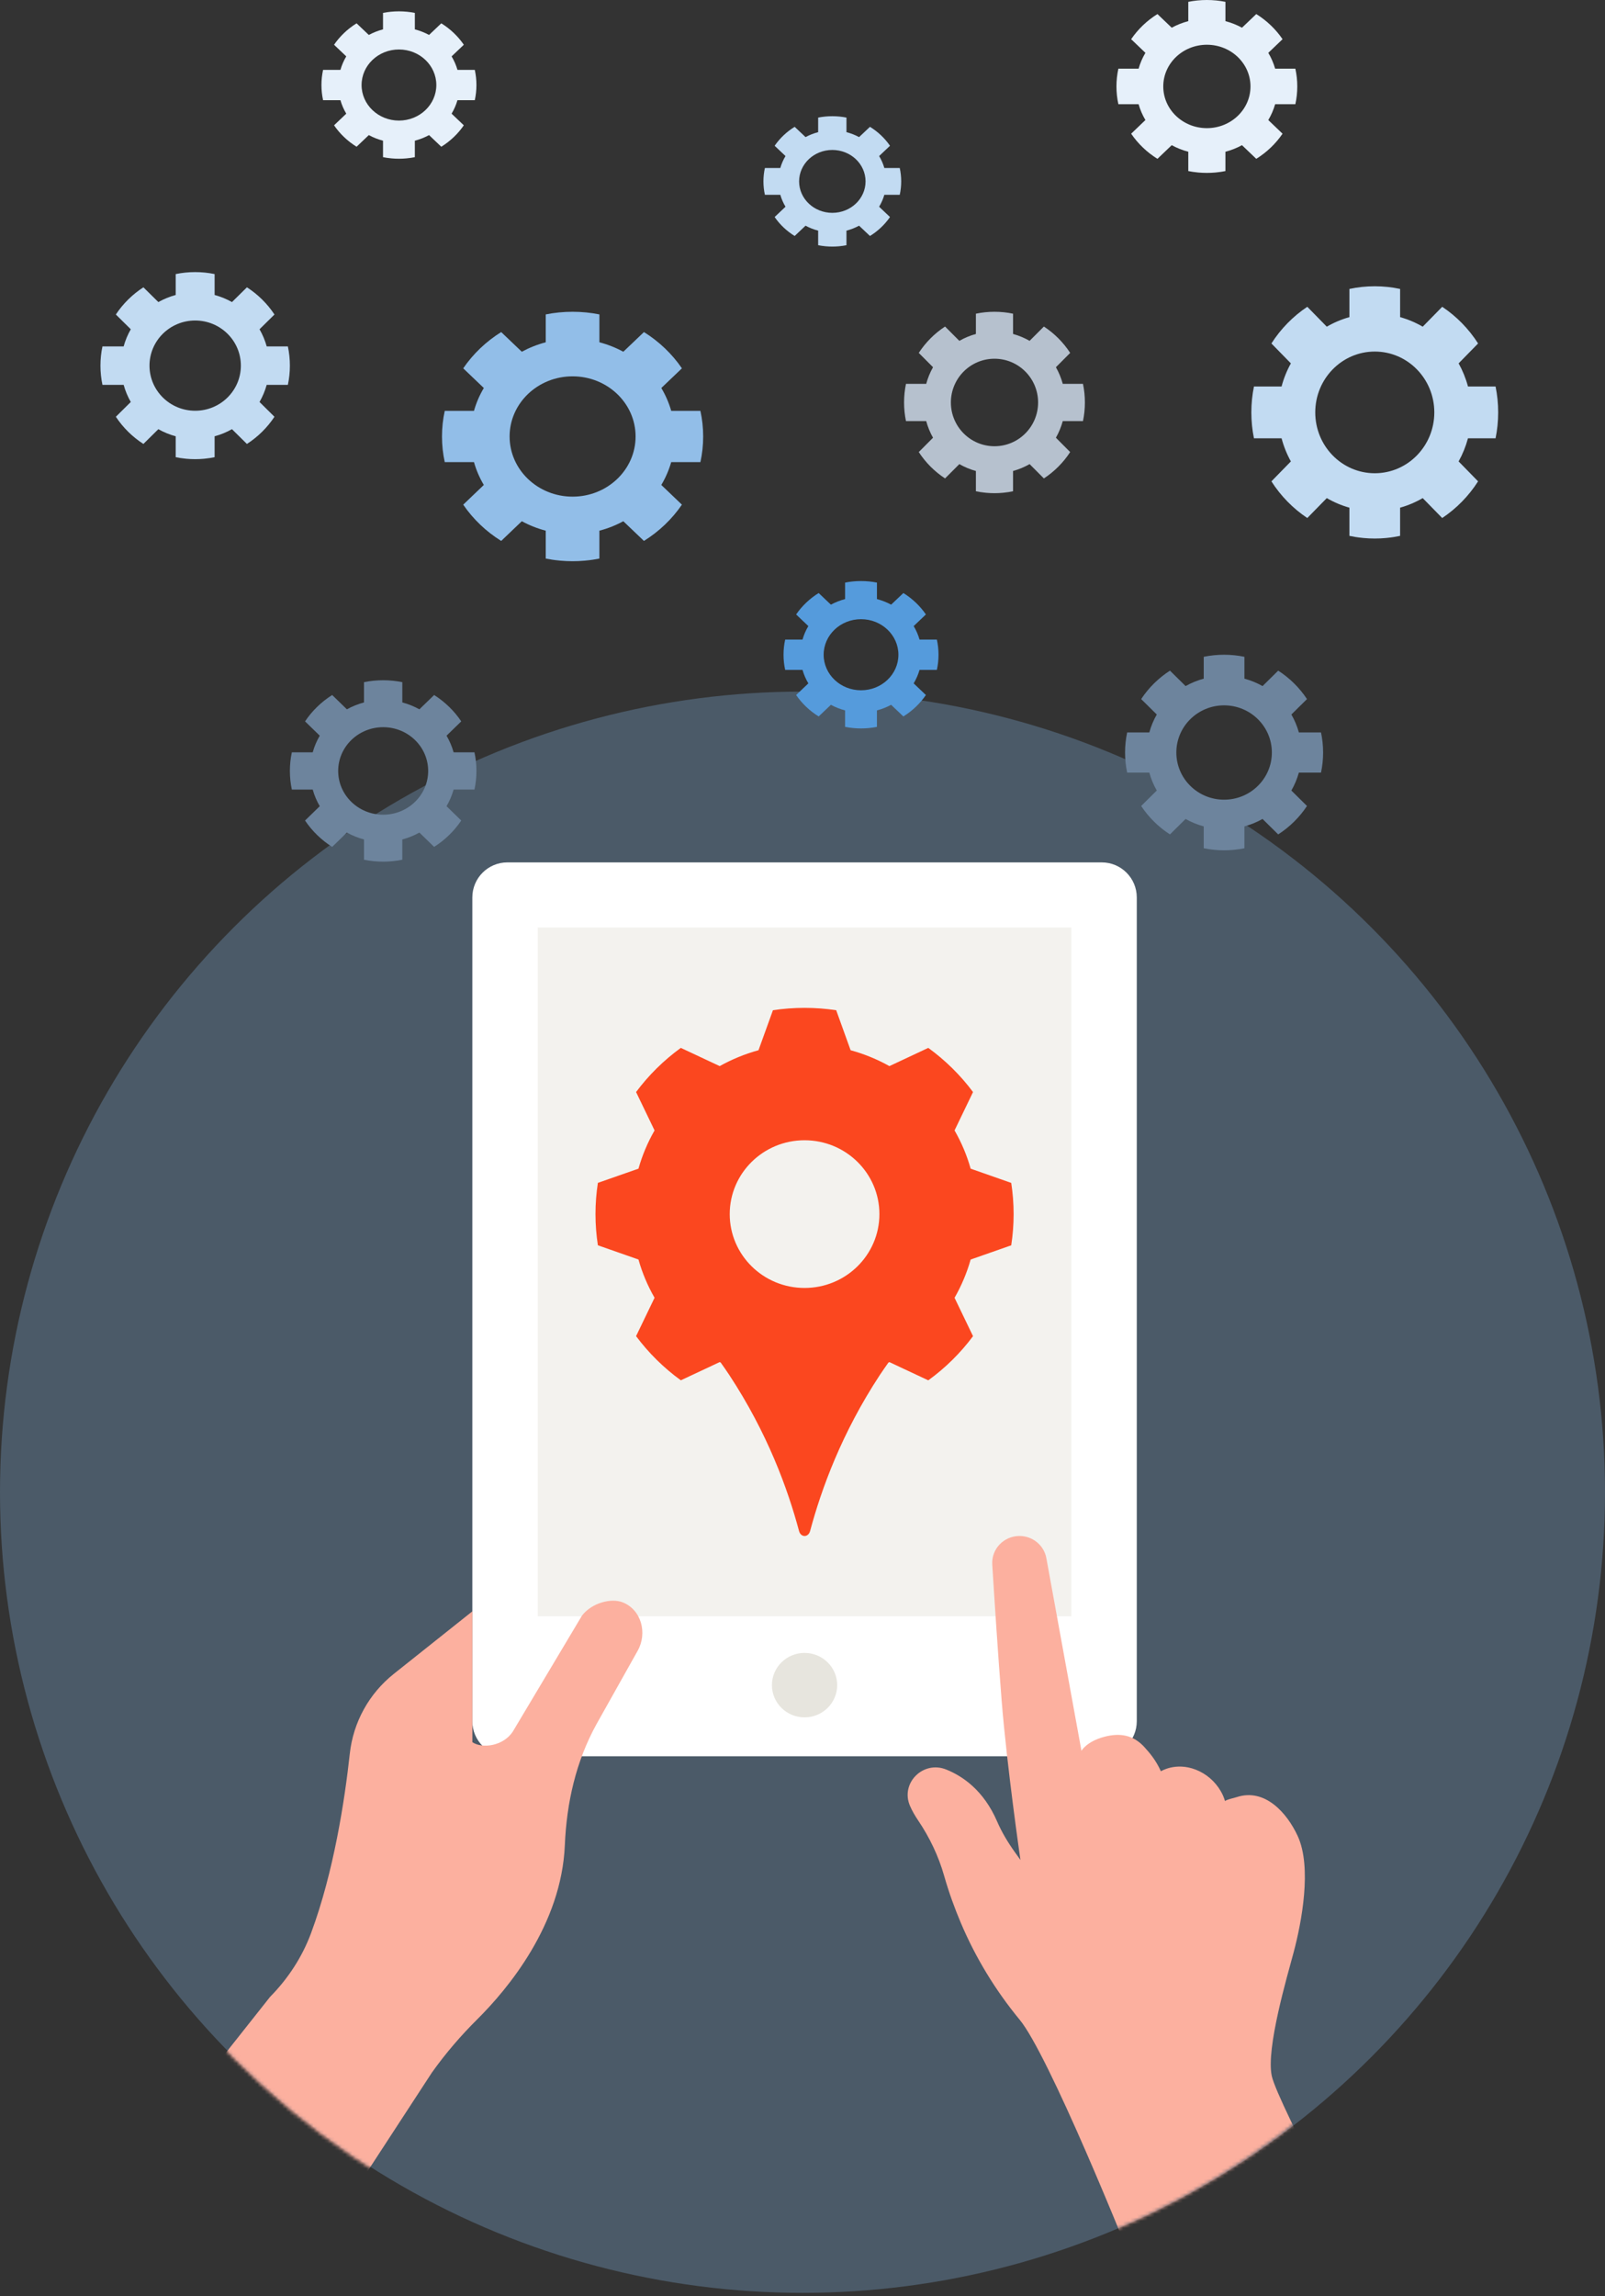 <svg width="458" height="655" viewBox="0 0 458 655" fill="none" xmlns="http://www.w3.org/2000/svg">
<rect x="0" y="0" width="458" height="655" fill="#333333" stroke="none"/>
<ellipse cx="229" cy="425.663" rx="229" ry="228.383" fill="#82B5E5" fill-opacity="0.3"/>
<path d="M267.344 191.085C267.653 189.692 267.812 188.244 267.812 186.766C267.812 185.288 267.653 183.84 267.344 182.447H262.403C262.007 181.082 261.442 179.79 260.726 178.593L264.214 175.277C262.542 172.841 260.347 170.755 257.785 169.165L254.291 172.481C253.035 171.8 251.676 171.263 250.241 170.887V166.189C248.775 165.896 247.253 165.745 245.698 165.745C244.143 165.745 242.62 165.896 241.154 166.189V170.887C239.724 171.261 238.36 171.8 237.104 172.481L233.61 169.165C231.048 170.755 228.853 172.841 227.181 175.277L230.67 178.593C229.953 179.79 229.388 181.082 229.003 182.447H224.054C223.745 183.84 223.586 185.288 223.586 186.766C223.586 188.244 223.745 189.692 224.054 191.085H229.003C229.388 192.445 229.953 193.741 230.67 194.936L227.181 198.257C228.853 200.693 231.048 202.78 233.61 204.369L237.104 201.048C238.36 201.732 239.721 202.271 241.154 202.645V207.342C241.883 207.489 242.625 207.6 243.384 207.669C243.473 207.681 243.56 207.69 243.65 207.697C244.322 207.759 245.008 207.787 245.698 207.787C246.387 207.787 247.074 207.759 247.745 207.697C247.835 207.69 247.929 207.681 248.019 207.669C248.773 207.6 249.514 207.489 250.238 207.342V202.645C251.674 202.271 253.032 201.732 254.289 201.048L257.782 204.369C260.345 202.78 262.539 200.693 264.211 198.257L260.723 194.936C261.44 193.741 262.005 192.448 262.4 191.085H267.341H267.344ZM245.703 196.906C239.811 196.906 235.036 192.367 235.036 186.766C235.036 181.165 239.811 176.625 245.703 176.625C251.594 176.625 256.369 181.165 256.369 186.766C256.369 192.367 251.594 196.906 245.703 196.906Z" fill="#559BDC"/>
<path d="M135.486 28.575C135.794 27.181 135.953 25.734 135.953 24.255C135.953 22.777 135.794 21.329 135.486 19.936H130.544C130.149 18.571 129.584 17.28 128.867 16.083L132.356 12.767C130.684 10.33 128.489 8.244 125.926 6.654L122.433 9.971C121.177 9.29 119.818 8.753 118.382 8.377V3.679C116.917 3.386 115.394 3.234 113.839 3.234C112.284 3.234 110.761 3.386 109.296 3.679V8.377C107.865 8.75 106.502 9.29 105.245 9.971L101.752 6.654C99.189 8.244 96.995 10.33 95.323 12.767L98.811 16.083C98.095 17.28 97.53 18.571 97.144 19.936H92.195C91.887 21.329 91.728 22.777 91.728 24.255C91.728 25.734 91.887 27.181 92.195 28.575H97.144C97.53 29.935 98.095 31.231 98.811 32.425L95.323 35.746C96.995 38.183 99.189 40.269 101.752 41.859L105.245 38.538C106.502 39.221 107.863 39.761 109.296 40.134V44.832C110.025 44.979 110.766 45.09 111.525 45.158C111.615 45.17 111.702 45.18 111.792 45.187C112.463 45.248 113.15 45.277 113.839 45.277C114.528 45.277 115.215 45.248 115.887 45.187C115.976 45.18 116.071 45.17 116.161 45.158C116.914 45.09 117.656 44.979 118.38 44.832V40.134C119.816 39.761 121.174 39.221 122.431 38.538L125.924 41.859C128.487 40.269 130.681 38.183 132.353 35.746L128.865 32.425C129.581 31.231 130.146 29.937 130.542 28.575H135.483H135.486ZM113.844 34.396C107.952 34.396 103.178 29.857 103.178 24.255C103.178 18.654 107.952 14.115 113.844 14.115C119.736 14.115 124.511 18.654 124.511 24.255C124.511 29.857 119.736 34.396 113.844 34.396Z" fill="#E6F0FA"/>
<path d="M369.641 29.726C370.001 28.092 370.187 26.394 370.187 24.66C370.187 22.925 370.001 21.227 369.641 19.593H363.876C363.414 17.992 362.756 16.477 361.92 15.073L365.989 11.182C364.039 8.324 361.478 5.877 358.488 4.012L354.413 7.903C352.947 7.103 351.362 6.474 349.687 6.032V0.522C347.978 0.178 346.201 0 344.387 0C342.573 0 340.796 0.178 339.086 0.522V6.032C337.417 6.471 335.827 7.103 334.361 7.903L330.285 4.012C327.295 5.877 324.735 8.324 322.784 11.182L326.854 15.073C326.018 16.477 325.359 17.992 324.909 19.593H319.136C318.776 21.227 318.59 22.925 318.59 24.66C318.59 26.394 318.776 28.092 319.136 29.726H324.909C325.359 31.322 326.018 32.842 326.854 34.244L322.784 38.139C324.735 40.998 327.295 43.445 330.285 45.309L334.361 41.414C335.827 42.216 337.414 42.848 339.086 43.287V48.797C339.937 48.969 340.802 49.1 341.687 49.18C341.792 49.194 341.893 49.205 341.998 49.214C342.782 49.286 343.583 49.319 344.387 49.319C345.191 49.319 345.992 49.286 346.776 49.214C346.88 49.205 346.991 49.194 347.095 49.18C347.975 49.1 348.84 48.969 349.684 48.797V43.287C351.359 42.848 352.944 42.216 354.41 41.414L358.486 45.309C361.475 43.445 364.036 40.998 365.986 38.139L361.917 34.244C362.753 32.842 363.412 31.325 363.873 29.726H369.638H369.641ZM344.393 36.555C337.519 36.555 331.948 31.23 331.948 24.66C331.948 18.089 337.519 12.764 344.393 12.764C351.266 12.764 356.837 18.089 356.837 24.66C356.837 31.23 351.266 36.555 344.393 36.555Z" fill="#E6F0FA"/>
<path d="M256.749 55.566C257.023 54.333 257.165 53.053 257.165 51.745C257.165 50.437 257.023 49.156 256.749 47.924H252.357C252.005 46.717 251.503 45.574 250.866 44.515L253.967 41.582C252.481 39.426 250.53 37.581 248.252 36.175L245.147 39.108C244.03 38.506 242.822 38.031 241.546 37.698V33.542C240.244 33.283 238.89 33.149 237.508 33.149C236.126 33.149 234.772 33.283 233.469 33.542V37.698C232.198 38.029 230.986 38.506 229.869 39.108L226.764 36.175C224.486 37.581 222.535 39.426 221.049 41.582L224.15 44.515C223.513 45.574 223.011 46.717 222.668 47.924H218.269C217.995 49.156 217.853 50.437 217.853 51.745C217.853 53.053 217.995 54.333 218.269 55.566H222.668C223.011 56.769 223.513 57.915 224.15 58.972L221.049 61.91C222.535 64.065 224.486 65.911 226.764 67.317L229.869 64.379C230.986 64.984 232.195 65.461 233.469 65.791V69.947C234.117 70.077 234.776 70.175 235.451 70.236C235.531 70.246 235.608 70.255 235.688 70.261C236.285 70.315 236.895 70.34 237.508 70.34C238.12 70.34 238.731 70.315 239.328 70.261C239.408 70.255 239.492 70.246 239.571 70.236C240.241 70.175 240.9 70.077 241.544 69.947V65.791C242.82 65.461 244.028 64.984 245.145 64.379L248.25 67.317C250.528 65.911 252.478 64.065 253.965 61.91L250.864 58.972C251.501 57.915 252.003 56.771 252.355 55.566H256.747H256.749ZM237.512 60.715C232.275 60.715 228.031 56.7 228.031 51.745C228.031 46.79 232.275 42.774 237.512 42.774C242.749 42.774 246.994 46.79 246.994 51.745C246.994 56.7 242.749 60.715 237.512 60.715Z" fill="#C2DBF2"/>
<path d="M199.866 131.82C200.386 129.462 200.654 127.012 200.654 124.51C200.654 122.009 200.386 119.559 199.866 117.201H191.539C190.872 114.891 189.92 112.706 188.713 110.68L194.591 105.068C191.774 100.945 188.075 97.414 183.757 94.724L177.87 100.337C175.753 99.184 173.463 98.275 171.044 97.638V89.689C168.574 89.192 166.008 88.936 163.388 88.936C160.767 88.936 158.201 89.192 155.732 89.689V97.638C153.321 98.271 151.023 99.184 148.905 100.337L143.019 94.724C138.7 97.414 135.002 100.945 132.184 105.068L138.063 110.68C136.855 112.706 135.903 114.891 135.253 117.201H126.914C126.394 119.559 126.125 122.009 126.125 124.51C126.125 127.012 126.394 129.462 126.914 131.82H135.253C135.903 134.122 136.855 136.315 138.063 138.337L132.184 143.957C135.002 148.08 138.7 151.611 143.019 154.301L148.905 148.68C151.023 149.837 153.316 150.75 155.732 151.382V159.332C156.96 159.581 158.21 159.769 159.488 159.885C159.639 159.905 159.786 159.921 159.937 159.933C161.069 160.037 162.226 160.085 163.388 160.085C164.549 160.085 165.706 160.037 166.838 159.933C166.989 159.921 167.149 159.905 167.3 159.885C168.57 159.769 169.82 159.581 171.04 159.332V151.382C173.459 150.75 175.748 149.837 177.866 148.68L183.753 154.301C188.071 151.611 191.769 148.08 194.587 143.957L188.709 138.337C189.916 136.315 190.868 134.126 191.535 131.82H199.862H199.866ZM163.396 141.671C153.467 141.671 145.421 133.99 145.421 124.51C145.421 115.031 153.467 107.35 163.396 107.35C173.325 107.35 181.371 115.031 181.371 124.51C181.371 133.99 173.325 141.671 163.396 141.671Z" fill="#92BEE8"/>
<path d="M376.96 220.391C377.354 218.542 377.558 216.621 377.558 214.659C377.558 212.698 377.354 210.777 376.96 208.928H370.646C370.14 207.117 369.419 205.403 368.503 203.815L372.96 199.415C370.824 196.182 368.02 193.414 364.745 191.304L360.282 195.705C358.676 194.801 356.94 194.088 355.106 193.589V187.356C353.233 186.967 351.288 186.766 349.301 186.766C347.314 186.766 345.368 186.967 343.495 187.356V193.589C341.667 194.085 339.925 194.801 338.32 195.705L333.856 191.304C330.581 193.414 327.777 196.182 325.641 199.415L330.098 203.815C329.183 205.403 328.461 207.117 327.968 208.928H321.645C321.25 210.777 321.047 212.698 321.047 214.659C321.047 216.621 321.25 218.542 321.645 220.391H327.968C328.461 222.195 329.183 223.915 330.098 225.501L325.641 229.907C327.777 233.14 330.581 235.908 333.856 238.018L338.32 233.611C339.925 234.518 341.664 235.234 343.495 235.73V241.963C344.427 242.158 345.374 242.305 346.344 242.396C346.458 242.412 346.57 242.424 346.684 242.434C347.543 242.515 348.42 242.553 349.301 242.553C350.181 242.553 351.059 242.515 351.917 242.434C352.032 242.424 352.152 242.412 352.267 242.396C353.23 242.305 354.178 242.158 355.103 241.963V235.73C356.937 235.234 358.673 234.518 360.279 233.611L364.742 238.018C368.017 235.908 370.821 233.14 372.957 229.907L368.5 225.501C369.416 223.915 370.137 222.199 370.643 220.391H376.957H376.96ZM349.307 228.115C341.779 228.115 335.678 222.092 335.678 214.659C335.678 207.227 341.779 201.204 349.307 201.204C356.835 201.204 362.936 207.227 362.936 214.659C362.936 222.092 356.835 228.115 349.307 228.115Z" fill="#6D849D"/>
<path d="M309.035 120.124C309.395 118.41 309.581 116.628 309.581 114.808C309.581 112.989 309.395 111.207 309.035 109.492H303.27C302.808 107.813 302.15 106.223 301.314 104.75L305.383 100.668C303.433 97.67 300.872 95.102 297.882 93.146L293.807 97.227C292.341 96.389 290.756 95.728 289.081 95.265V89.483C287.372 89.122 285.595 88.936 283.781 88.936C281.967 88.936 280.19 89.122 278.48 89.483V95.265C276.811 95.725 275.221 96.389 273.755 97.227L269.679 93.146C266.689 95.102 264.129 97.67 262.178 100.668L266.248 104.75C265.412 106.223 264.753 107.813 264.303 109.492H258.53C258.17 111.207 257.984 112.989 257.984 114.808C257.984 116.628 258.17 118.41 258.53 120.124H264.303C264.753 121.798 265.412 123.394 266.248 124.864L262.178 128.951C264.129 131.95 266.689 134.518 269.679 136.474L273.755 132.387C275.221 133.228 276.808 133.892 278.48 134.352V140.133C279.331 140.314 280.196 140.451 281.081 140.535C281.186 140.55 281.287 140.561 281.392 140.57C282.176 140.646 282.977 140.681 283.781 140.681C284.585 140.681 285.386 140.646 286.17 140.57C286.274 140.561 286.385 140.55 286.489 140.535C287.369 140.451 288.234 140.314 289.078 140.133V134.352C290.753 133.892 292.338 133.228 293.804 132.387L297.88 136.474C300.869 134.518 303.43 131.95 305.38 128.951L301.311 124.864C302.147 123.394 302.806 121.801 303.267 120.124H309.032H309.035ZM283.787 127.289C276.913 127.289 271.342 121.702 271.342 114.808C271.342 107.915 276.913 102.328 283.787 102.328C290.66 102.328 296.231 107.915 296.231 114.808C296.231 121.702 290.66 127.289 283.787 127.289Z" fill="#B6C1CE"/>
<path d="M82.147 109.78C82.524 108.012 82.719 106.174 82.719 104.298C82.719 102.421 82.524 100.584 82.147 98.816H76.108C75.624 97.083 74.934 95.444 74.058 93.925L78.322 89.716C76.278 86.624 73.596 83.976 70.464 81.958L66.194 86.167C64.658 85.303 62.998 84.621 61.243 84.144V78.181C59.452 77.809 57.591 77.617 55.69 77.617C53.79 77.617 51.929 77.809 50.138 78.181V84.144C48.389 84.618 46.722 85.303 45.187 86.167L40.917 81.958C37.785 83.976 35.103 86.624 33.059 89.716L37.323 93.925C36.447 95.444 35.757 97.083 35.285 98.816H29.237C28.86 100.584 28.665 102.421 28.665 104.298C28.665 106.174 28.86 108.012 29.237 109.78H35.285C35.757 111.506 36.447 113.151 37.323 114.667L33.059 118.883C35.103 121.975 37.785 124.623 40.917 126.64L45.187 122.425C46.722 123.293 48.386 123.977 50.138 124.452V130.414C51.029 130.6 51.935 130.741 52.862 130.828C52.972 130.844 53.078 130.856 53.188 130.865C54.009 130.943 54.848 130.979 55.69 130.979C56.533 130.979 57.372 130.943 58.193 130.865C58.303 130.856 58.418 130.844 58.528 130.828C59.449 130.741 60.355 130.6 61.24 130.414V124.452C62.995 123.977 64.655 123.293 66.191 122.425L70.46 126.64C73.593 124.623 76.275 121.975 78.319 118.883L74.055 114.667C74.931 113.151 75.621 111.509 76.105 109.78H82.144H82.147ZM55.697 117.168C48.495 117.168 42.66 111.407 42.66 104.298C42.66 97.189 48.495 91.427 55.697 91.427C62.898 91.427 68.733 97.189 68.733 104.298C68.733 111.407 62.898 117.168 55.697 117.168Z" fill="#C2DBF2"/>
<path d="M426.771 125.031C427.263 122.646 427.516 120.168 427.516 117.638C427.516 115.108 427.263 112.63 426.771 110.246H418.902C418.272 107.91 417.372 105.699 416.231 103.651L421.786 97.975C419.124 93.805 415.629 90.234 411.547 87.513L405.984 93.189C403.983 92.023 401.819 91.105 399.533 90.461V82.421C397.199 81.918 394.774 81.659 392.297 81.659C389.821 81.659 387.396 81.918 385.062 82.421V90.461C382.783 91.1 380.612 92.023 378.611 93.189L373.047 87.513C368.966 90.234 365.471 93.805 362.808 97.975L368.364 103.651C367.223 105.699 366.323 107.91 365.709 110.246H357.827C357.336 112.63 357.083 115.108 357.083 117.638C357.083 120.168 357.336 122.646 357.827 125.031H365.709C366.323 127.358 367.223 129.577 368.364 131.622L362.808 137.306C365.471 141.475 368.966 145.046 373.047 147.767L378.611 142.083C380.612 143.253 382.779 144.176 385.062 144.815V152.856C386.223 153.107 387.404 153.297 388.612 153.414C388.755 153.435 388.894 153.451 389.036 153.463C390.106 153.568 391.2 153.617 392.297 153.617C393.395 153.617 394.489 153.568 395.559 153.463C395.701 153.451 395.852 153.435 395.994 153.414C397.195 153.297 398.376 153.107 399.529 152.856V144.815C401.815 144.176 403.979 143.253 405.98 142.083L411.543 147.767C415.625 145.046 419.12 141.475 421.782 137.306L416.227 131.622C417.368 129.577 418.268 127.363 418.898 125.031H426.767H426.771ZM392.305 134.994C382.922 134.994 375.318 127.225 375.318 117.638C375.318 108.051 382.922 100.282 392.305 100.282C401.689 100.282 409.293 108.051 409.293 117.638C409.293 127.225 401.689 134.994 392.305 134.994Z" fill="#C2DBF2"/>
<path d="M135.39 225.231C135.762 223.516 135.954 221.734 135.954 219.915C135.954 218.095 135.762 216.314 135.39 214.599H129.443C128.966 212.919 128.287 211.33 127.424 209.856L131.623 205.775C129.61 202.776 126.969 200.209 123.884 198.252L119.679 202.334C118.167 201.495 116.531 200.834 114.803 200.372V194.59C113.039 194.229 111.206 194.042 109.335 194.042C107.463 194.042 105.63 194.229 103.866 194.59V200.372C102.144 200.832 100.503 201.495 98.99 202.334L94.785 198.252C91.701 200.209 89.059 202.776 87.046 205.775L91.245 209.856C90.383 211.33 89.703 212.919 89.239 214.599H83.282C82.91 216.314 82.719 218.095 82.719 219.915C82.719 221.734 82.91 223.516 83.282 225.231H89.239C89.703 226.905 90.383 228.5 91.245 229.97L87.046 234.058C89.059 237.056 91.701 239.624 94.785 241.58L98.99 237.493C100.503 238.334 102.141 238.998 103.866 239.458V245.24C104.743 245.42 105.636 245.557 106.549 245.642C106.657 245.656 106.762 245.668 106.87 245.676C107.678 245.752 108.505 245.787 109.335 245.787C110.164 245.787 110.991 245.752 111.799 245.676C111.907 245.668 112.021 245.656 112.129 245.642C113.036 245.557 113.929 245.42 114.8 245.24V239.458C116.528 238.998 118.164 238.334 119.676 237.493L123.881 241.58C126.966 239.624 129.607 237.056 131.62 234.058L127.421 229.97C128.284 228.5 128.963 226.908 129.44 225.231H135.387H135.39ZM109.341 232.395C102.249 232.395 96.501 226.809 96.501 219.915C96.501 213.021 102.249 207.434 109.341 207.434C116.433 207.434 122.18 213.021 122.18 219.915C122.18 226.809 116.433 232.395 109.341 232.395Z" fill="#6D849D"/>
<mask id="mask0_12445_295" style="mask-type:alpha" maskUnits="userSpaceOnUse" x="0" y="197" width="457" height="458">
<ellipse cx="228.5" cy="425.952" rx="228.5" ry="228.383" fill="#FED3CA"/>
</mask>
<g mask="url(#mask0_12445_295)">
<path d="M314.389 246H144.785C139.262 246 134.785 250.477 134.785 256V490.977C134.785 496.5 139.262 500.977 144.785 500.977H314.389C319.912 500.977 324.389 496.5 324.389 490.977V256C324.389 250.477 319.912 246 314.389 246Z" fill="white"/>
<path d="M305.715 264.575H153.458V461.06H305.715V264.575Z" fill="#F3F2EE"/>
<path d="M229.586 489.882C234.729 489.882 238.898 485.766 238.898 480.689C238.898 475.613 234.729 471.497 229.586 471.497C224.444 471.497 220.275 475.613 220.275 480.689C220.275 485.766 224.444 489.882 229.586 489.882Z" fill="#E7E5DE"/>
<path d="M288.563 355.229C289.009 352.323 289.245 349.35 289.245 346.328C289.245 343.305 289.009 340.324 288.563 337.426L276.981 333.365C275.896 329.512 274.348 325.859 272.388 322.454L277.662 311.51C274.079 306.702 269.764 302.45 264.893 298.913L253.799 304.111C250.35 302.185 246.64 300.648 242.729 299.585L238.616 288.168C235.672 287.728 232.66 287.495 229.59 287.495C226.52 287.495 223.5 287.728 220.565 288.168L216.443 299.585C212.54 300.648 208.831 302.185 205.373 304.111L194.279 298.913C189.4 302.45 185.093 306.702 181.51 311.51L186.784 322.454C184.832 325.859 183.276 329.521 182.191 333.365L170.609 337.418C170.163 340.324 169.927 343.297 169.927 346.319C169.927 349.342 170.163 352.323 170.609 355.221L182.191 359.282C183.276 363.135 184.824 366.788 186.784 370.193L181.51 381.137C185.093 385.945 189.408 390.197 194.279 393.734L205.373 388.536C205.474 388.594 205.567 388.636 205.668 388.686C206.484 389.848 207.308 390.994 208.099 392.206C218.958 408.706 224.787 424.649 228.017 436.74C228.244 437.587 228.875 438.151 229.59 438.151C230.305 438.151 230.936 437.587 231.163 436.748C234.402 424.666 240.222 408.723 251.073 392.215C251.872 391.002 252.697 389.856 253.504 388.694C253.605 388.644 253.698 388.594 253.799 388.544L264.893 393.743C269.772 390.205 274.079 385.954 277.662 381.146L272.388 370.201C274.339 366.797 275.896 363.135 276.981 359.29L288.563 355.229ZM229.59 367.395C217.797 367.395 208.233 357.961 208.233 346.328C208.233 334.694 217.797 325.261 229.59 325.261C241.383 325.261 250.947 334.694 250.947 346.328C250.947 357.961 241.383 367.395 229.59 367.395Z" fill="#FB471F"/>
<path d="M352.924 512.629C352.705 512.704 349.483 513.476 349.576 513.808C349.29 512.753 348.844 511.774 348.339 510.91C346.733 508.145 344.218 505.961 341.215 504.798C335.478 502.573 331.272 505.263 331.272 505.263C329.91 502.249 328.27 500.231 326.579 498.379C323.433 494.925 319.639 494.219 315.089 495.432C310.033 496.785 308.603 499.426 308.603 499.426L298.585 444.471C297.921 440.809 294.691 438.144 290.922 438.144C286.431 438.144 282.872 441.872 283.15 446.298C283.756 456.005 284.816 472.496 285.833 485.16C287.373 504.292 291.192 530.557 291.192 530.557L289.492 528.182C287.558 525.467 285.833 522.585 284.513 519.529C280.711 510.736 274.73 506.65 270.003 504.757C263.4 502.108 256.864 508.668 259.674 515.137C260.296 516.565 261.103 517.952 261.961 519.222C265.259 524.105 267.816 529.436 269.422 535.091C270.794 539.907 272.451 544.424 274.183 548.51C278.406 558.483 284.084 567.791 290.998 576.17C299.157 586.068 321.17 640.116 326.579 654.357C352.132 654.357 372.558 654.357 392.984 654.357C393.101 652.804 364.615 600.026 362.913 592.184C361.21 584.342 367.37 563.578 369.154 556.897C371.423 548.394 374.424 532.624 370.302 523.714C367.291 517.196 360.99 509.988 352.915 512.629H352.924Z" fill="#FCB09F"/>
<path d="M177.693 457.073C174.412 455.77 168.844 457.223 166.068 460.868L146.326 493.951C143.601 498.069 137.687 498.875 134.794 496.973V459.639L112.386 477.468C105.295 483.106 100.795 491.293 99.819 500.228C98.38 513.431 95.26 533.942 88.766 551.421C86.234 558.239 82.205 564.409 77.074 569.607L10 654.35C32.695 654.35 65.036 654.35 82.057 654.35L123.253 591.197C127.106 585.783 131.446 580.726 136.173 576.034C144.913 567.357 160.222 549.038 161.181 526.336C161.694 514.237 164.327 502.495 170.223 491.808L181.966 470.883C184.775 465.875 183.059 459.199 177.676 457.065L177.693 457.073Z" fill="#FCB09F"/>
</g>
</svg>
